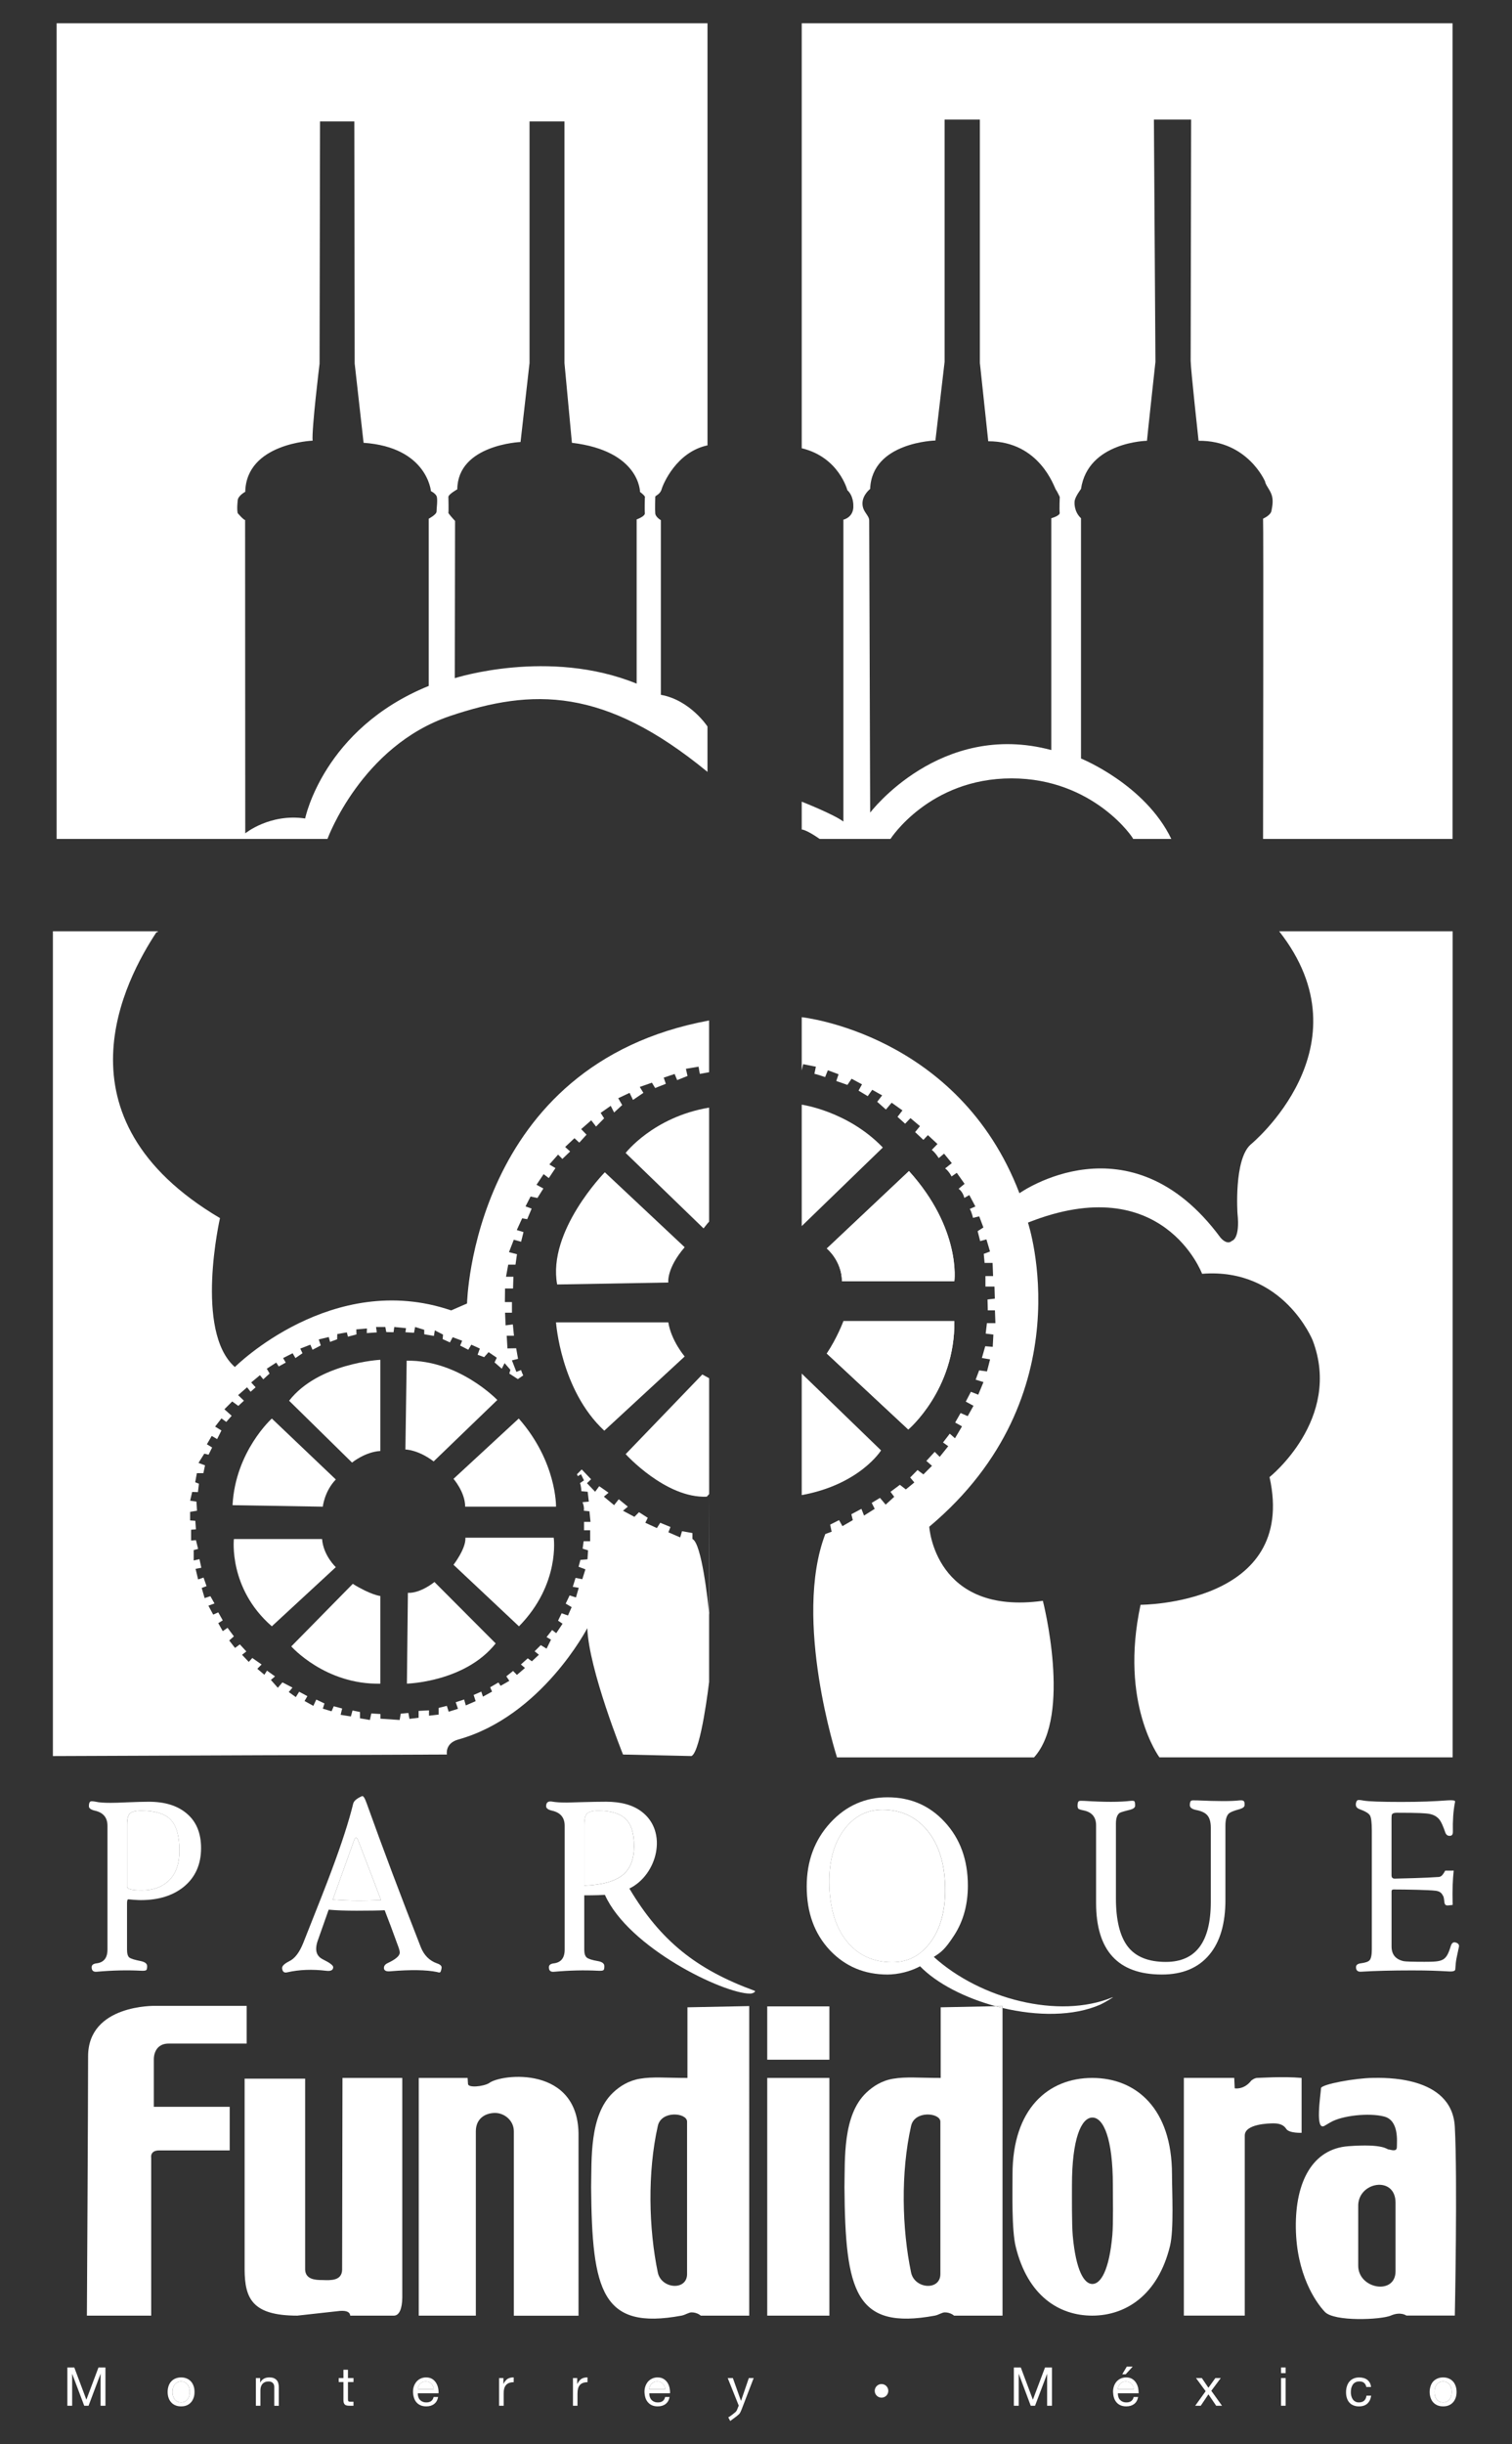 <?xml version="1.0" encoding="utf-8"?>
<!-- Generator: Adobe Illustrator 16.0.0, SVG Export Plug-In . SVG Version: 6.00 Build 0)  -->
<!DOCTYPE svg PUBLIC "-//W3C//DTD SVG 1.1//EN" "http://www.w3.org/Graphics/SVG/1.1/DTD/svg11.dtd">
<svg version="1.1" id="Layer_1" xmlns="http://www.w3.org/2000/svg" xmlns:xlink="http://www.w3.org/1999/xlink" x="0px" y="0px"
	 width="65px" height="105px" viewBox="0 0 65 105" enable-background="new 0 0 65 105" xml:space="preserve">
<rect x="0" y="0" width="65" height="105" fill="#333333" stroke="none"/>
<g>
	<path fill="#FFFFFF" d="M28.494,102.398c-0.03-0.03-0.064-0.054-0.106-0.072c-0.04-0.016-0.085-0.025-0.134-0.025
		c-0.048,0-0.096,0.01-0.136,0.025c-0.042,0.019-0.076,0.044-0.106,0.073c-0.03,0.03-0.052,0.067-0.069,0.109
		c-0.015,0.038-0.028,0.081-0.029,0.127h0.682c-0.002-0.046-0.013-0.089-0.03-0.13C28.547,102.464,28.524,102.428,28.494,102.398z"
		/>
	<path fill="#FFFFFF" d="M39.869,78.64c-0.491-0.6-1.135-0.898-1.936-0.898c-0.67,0-1.214,0.283-1.642,0.851
		c-0.428,0.566-0.64,1.307-0.64,2.216c0,1.09,0.246,1.948,0.743,2.573c0.483,0.606,1.139,0.911,1.967,0.911
		c0.668,0,1.213-0.285,1.637-0.856c0.421-0.567,0.633-1.318,0.633-2.243C40.632,80.115,40.379,79.263,39.869,78.64z"/>
	<path fill="#FFFFFF" d="M48.64,102.398c-0.032-0.03-0.068-0.054-0.108-0.072c-0.039-0.016-0.084-0.025-0.135-0.025
		s-0.096,0.01-0.136,0.025c-0.04,0.019-0.076,0.044-0.105,0.073c-0.029,0.03-0.053,0.067-0.068,0.109
		c-0.019,0.038-0.027,0.081-0.03,0.127h0.684c-0.003-0.046-0.014-0.089-0.031-0.13C48.691,102.464,48.667,102.428,48.64,102.398z"/>
	<path fill="#FFFFFF" d="M15.304,78.949c-0.03,0-0.058,0.033-0.079,0.096l-0.918,2.557c0.342,0.028,0.725,0.044,1.151,0.044
		c0.262,0,0.568-0.008,0.921-0.022c-0.209-0.556-0.538-1.414-0.988-2.578C15.366,78.982,15.336,78.949,15.304,78.949z"/>
	<path fill="#FFFFFF" d="M8.048,102.419c-0.033-0.039-0.074-0.066-0.121-0.09c-0.043-0.019-0.092-0.028-0.142-0.028
		c-0.053,0-0.1,0.01-0.144,0.028c-0.044,0.023-0.084,0.051-0.119,0.09c-0.034,0.037-0.059,0.086-0.079,0.141
		c-0.02,0.057-0.028,0.122-0.028,0.193c0,0.07,0.008,0.136,0.028,0.189c0.02,0.058,0.045,0.106,0.079,0.144
		c0.035,0.039,0.075,0.065,0.119,0.085c0.044,0.021,0.091,0.03,0.144,0.03c0.049,0,0.098-0.009,0.142-0.03
		c0.047-0.02,0.087-0.046,0.121-0.085c0.032-0.037,0.061-0.086,0.078-0.144c0.02-0.054,0.03-0.119,0.03-0.189
		c0-0.071-0.01-0.137-0.03-0.193C8.108,102.505,8.08,102.456,8.048,102.419z"/>
	<path fill="#FFFFFF" d="M26.895,78.135c-0.244-0.233-0.634-0.352-1.168-0.352c-0.237,0-0.402,0.039-0.485,0.115
		c-0.081,0.076-0.125,0.24-0.125,0.488v2.614c0.775-0.028,1.333-0.185,1.672-0.471c0.311-0.263,0.468-0.671,0.468-1.226
		C27.258,78.757,27.138,78.366,26.895,78.135z"/>
	<path fill="#FFFFFF" d="M6.102,81.202c0.497,0,0.887-0.146,1.178-0.438c0.29-0.293,0.434-0.711,0.434-1.253
		c0-0.648-0.13-1.102-0.395-1.361c-0.244-0.242-0.66-0.366-1.246-0.366c-0.239,0-0.402,0.039-0.485,0.115
		c-0.083,0.076-0.125,0.24-0.125,0.488v2.66C5.462,81.149,5.676,81.202,6.102,81.202z"/>
	<path fill="#FFFFFF" d="M62.302,102.419c-0.033-0.039-0.073-0.066-0.119-0.09c-0.046-0.019-0.095-0.028-0.143-0.028
		c-0.053,0-0.1,0.01-0.146,0.028c-0.045,0.023-0.085,0.051-0.117,0.09c-0.035,0.037-0.062,0.086-0.081,0.141
		c-0.02,0.057-0.027,0.122-0.027,0.193c0,0.07,0.008,0.136,0.027,0.189c0.02,0.058,0.046,0.106,0.081,0.144
		c0.032,0.039,0.072,0.065,0.117,0.085c0.046,0.021,0.093,0.03,0.146,0.03c0.048,0,0.097-0.009,0.143-0.03
		c0.046-0.02,0.086-0.046,0.119-0.085c0.035-0.037,0.061-0.086,0.079-0.144c0.02-0.054,0.028-0.119,0.028-0.189
		c0-0.071-0.009-0.137-0.028-0.193C62.362,102.505,62.337,102.456,62.302,102.419z"/>
	<path fill="#FFFFFF" d="M18.545,102.398c-0.031-0.03-0.066-0.054-0.107-0.072c-0.04-0.016-0.084-0.025-0.134-0.025
		c-0.051,0-0.098,0.01-0.138,0.025c-0.04,0.019-0.076,0.044-0.104,0.073c-0.031,0.03-0.053,0.067-0.07,0.109
		c-0.016,0.038-0.027,0.081-0.029,0.127h0.684c-0.005-0.046-0.014-0.089-0.032-0.13C18.599,102.464,18.573,102.428,18.545,102.398z"
		/>
	<path fill="#FFFFFF" d="M38.281,36.038c0,0,1.666-2.601,5.204-2.601c3.539,0,5.269,2.601,5.227,2.601h1.642
		c-1.13-2.345-3.882-3.454-3.882-3.454V22.263c-0.32-0.3-0.277-0.705-0.277-0.705c0-0.191,0.277-0.554,0.277-0.554
		c0.3-2.026,2.836-2.069,2.836-2.069c0-0.065,0.364-3.391,0.364-3.391L49.606,5.136h1.6l-0.02,10.365c0,0.342,0.34,3.434,0.34,3.434
		c2.11-0.021,2.858,1.748,2.858,1.748c0.021,0.151,0.189,0.322,0.276,0.555c0.087,0.235,0.042,0.489,0,0.704
		c-0.041,0.215-0.383,0.341-0.362,0.341c0.021,0,0,13.755,0,13.755h8.146V1h-7.442H34.466v18.256
		c1.599,0.382,1.961,1.801,1.961,1.801c0.268,0.245,0.257,0.649,0.257,0.649c0.032,0.523-0.427,0.618-0.427,0.618v12.968
		c-0.428-0.319-1.791-0.854-1.791-0.854v1.195c0,0,0.191,0,0.768,0.404H38.281z M37.407,21.004c0.075-2.017,2.806-2.081,2.806-2.081
		l0.395-3.379V5.136h1.516v10.451l0.36,3.368c2.218,0,2.837,1.984,2.902,2.069c0.063,0.088,0.172,0.322,0.172,0.322
		s-0.022,0.552-0.003,0.682c0.021,0.128-0.36,0.234-0.36,0.234v9.958c-4.779-1.279-7.787,2.688-7.787,2.688l-0.042-12.545
		c0-0.24-0.289-0.368-0.289-0.736C37.076,21.259,37.407,21.004,37.407,21.004z"/>
	<path fill="#FFFFFF" d="M35.074,45.823l-0.064,0.306c0.092,0.012,0.461,0.14,0.461,0.14l0.118-0.293l0.46,0.172l-0.097,0.289
		l0.478,0.168l0.179-0.265l0.448,0.241l-0.149,0.269l0.395,0.238l0.194-0.273l0.426,0.24L37.71,47.33l0.375,0.333l0.247-0.293
		l0.464,0.33l-0.212,0.277l0.327,0.295l0.229-0.24l0.409,0.345l-0.209,0.254l0.355,0.336l0.195-0.205l0.412,0.382l-0.246,0.253
		c0.163,0.125,0.299,0.353,0.299,0.353l0.23-0.192l0.333,0.407l-0.287,0.227c0.168,0.122,0.276,0.346,0.276,0.346l0.224-0.156
		l0.336,0.473l-0.256,0.211c0.201,0.151,0.243,0.394,0.243,0.394l0.216-0.123l0.261,0.49l-0.24,0.107
		c0.085,0.135,0.137,0.382,0.137,0.382l0.268-0.064l0.18,0.477l-0.248,0.158l0.109,0.428l0.269-0.075l0.154,0.522l-0.269,0.101
		l0.036,0.389h0.344l0.021,0.565h-0.329v0.45h0.389l0.016,0.519l-0.315,0.035l0.012,0.469h0.307l0.02,0.55h-0.365l-0.053,0.448
		l0.331,0.042l-0.028,0.527l-0.322-0.027l-0.144,0.505l0.352,0.061l-0.133,0.517l-0.337-0.046l-0.15,0.4l0.336,0.104l-0.225,0.542
		l-0.316-0.125l-0.22,0.422l0.332,0.179l-0.249,0.444L41.295,60.7l-0.233,0.408l0.294,0.165l-0.302,0.511l-0.224-0.196l-0.29,0.377
		l0.224,0.161l-0.366,0.456l-0.215-0.215l-0.359,0.39l0.241,0.211l-0.369,0.369l-0.252-0.188l-0.316,0.321l0.178,0.213l-0.364,0.299
		l-0.257-0.198l-0.403,0.301l0.16,0.214l-0.368,0.336l-0.244-0.289l-0.356,0.214l0.128,0.256l-0.457,0.289l-0.114-0.289
		l-0.432,0.232l0.063,0.253l-0.446,0.258l-0.146-0.258l-0.383,0.194l0.064,0.304l-0.272,0.099c-1.407,3.677,0.503,9.595,0.503,9.595
		h8.471c1.643-1.813,0.379-6.726,0.379-6.726c-4.649,0.642-4.884-3.182-4.884-3.182c6.717-5.634,4.243-13.065,4.243-13.065
		c5.8-2.304,7.486,2.199,7.486,2.199c3.497-0.276,4.755,2.862,4.755,2.862c1.28,3.373-1.855,5.871-1.855,5.871
		c1.217,5.486-5.545,5.486-5.545,5.486c-0.916,4.248,0.812,6.554,0.812,6.554h12.604V40.005h-7.442H54.99
		c3.904,4.969-1.227,9.163-1.227,9.163c-0.724,0.645-0.564,2.962-0.564,2.962c0.117,1.105-0.235,1.17-0.235,1.17
		c-0.224,0.214-0.501-0.141-0.501-0.141c-3.902-5.28-8.638-1.9-8.638-1.9c-2.622-6.855-9.359-7.563-9.359-7.563v2.289l0.06-0.271
		L35.074,45.823z"/>
	<path fill="#FFFFFF" d="M37.876,62.306l-3.41-3.3v5.219C36.966,63.769,37.876,62.306,37.876,62.306z"/>
	<path fill="#FFFFFF" d="M34.466,47.454v5.216l3.486-3.376C36.443,47.726,34.466,47.454,34.466,47.454z"/>
	<path fill="#FFFFFF" d="M39.076,50.306c2.256,2.495,1.951,4.734,1.951,4.734h-4.83c-0.015-0.895-0.653-1.407-0.653-1.407
		L39.076,50.306z M35.544,58.145c0.456-0.682,0.719-1.394,0.719-1.394h4.765c0.033,2.959-1.981,4.655-1.981,4.655L35.544,58.145z"/>
	<path fill="#FFFFFF" d="M41.027,56.751h-4.765c0,0-0.263,0.712-0.719,1.394l3.502,3.262C39.046,61.406,41.061,59.71,41.027,56.751z
		"/>
	<path fill="#FFFFFF" d="M36.197,55.04h4.83c0,0,0.305-2.239-1.951-4.734l-3.532,3.327C35.544,53.633,36.183,54.146,36.197,55.04z"
		/>
	<polygon fill="#FFFFFF" points="3.713,103.084 3.194,101.701 2.896,101.701 2.896,103.345 3.102,103.345 3.102,101.979 
		3.105,101.979 3.621,103.345 3.807,103.345 4.32,101.979 4.324,101.979 4.324,103.345 4.533,103.345 4.533,101.701 4.233,101.701 	
		"/>
	<path fill="#FFFFFF" d="M8.216,102.309c-0.05-0.056-0.11-0.101-0.181-0.132c-0.072-0.031-0.154-0.049-0.249-0.049
		c-0.094,0-0.177,0.018-0.249,0.049c-0.073,0.031-0.134,0.076-0.183,0.132c-0.05,0.056-0.086,0.121-0.111,0.2
		c-0.024,0.074-0.036,0.155-0.036,0.244c0,0.085,0.012,0.169,0.036,0.242c0.025,0.075,0.062,0.143,0.111,0.197
		c0.048,0.058,0.109,0.102,0.183,0.133c0.072,0.032,0.154,0.046,0.249,0.046c0.095,0,0.177-0.014,0.249-0.046
		c0.071-0.031,0.131-0.075,0.181-0.133c0.049-0.055,0.084-0.122,0.11-0.197c0.026-0.073,0.036-0.157,0.036-0.242
		c0-0.089-0.01-0.17-0.036-0.244C8.3,102.43,8.265,102.364,8.216,102.309z M8.126,102.942c-0.018,0.058-0.046,0.106-0.078,0.144
		c-0.033,0.039-0.074,0.065-0.121,0.085c-0.043,0.021-0.092,0.03-0.142,0.03c-0.053,0-0.1-0.009-0.144-0.03
		c-0.044-0.02-0.084-0.046-0.119-0.085c-0.034-0.037-0.059-0.086-0.079-0.144c-0.02-0.054-0.028-0.119-0.028-0.189
		c0-0.071,0.008-0.137,0.028-0.193c0.02-0.055,0.045-0.104,0.079-0.141c0.035-0.039,0.075-0.066,0.119-0.09
		c0.044-0.019,0.091-0.028,0.144-0.028c0.049,0,0.098,0.01,0.142,0.028c0.047,0.023,0.087,0.051,0.121,0.09
		c0.032,0.037,0.061,0.086,0.078,0.141c0.02,0.057,0.03,0.122,0.03,0.193C8.156,102.823,8.146,102.889,8.126,102.942z"/>
	<path fill="#FFFFFF" d="M11.898,102.25c-0.033-0.039-0.073-0.067-0.126-0.091c-0.052-0.021-0.117-0.031-0.197-0.031
		c-0.176,0-0.306,0.071-0.386,0.217h-0.006v-0.189H11v1.189h0.195v-0.671c0-0.053,0.009-0.104,0.022-0.147
		c0.016-0.047,0.038-0.088,0.066-0.12c0.028-0.033,0.065-0.059,0.11-0.079c0.044-0.017,0.096-0.026,0.156-0.026
		c0.074,0,0.134,0.021,0.177,0.063c0.043,0.042,0.065,0.103,0.065,0.175v0.806h0.195v-0.782c0-0.063-0.006-0.124-0.02-0.176
		C11.952,102.334,11.931,102.288,11.898,102.25z"/>
	<path fill="#FFFFFF" d="M14.959,101.799h-0.195v0.356h-0.203v0.172h0.203v0.76c0,0.054,0.004,0.101,0.015,0.132
		c0.011,0.034,0.028,0.06,0.05,0.079c0.022,0.019,0.052,0.031,0.087,0.038c0.035,0.006,0.079,0.009,0.13,0.009h0.15v-0.173h-0.091
		c-0.029,0-0.055,0-0.074-0.003c-0.02-0.001-0.035-0.007-0.046-0.014c-0.009-0.006-0.016-0.018-0.021-0.03
		c-0.003-0.017-0.005-0.034-0.005-0.057v-0.741h0.238v-0.172h-0.238V101.799z"/>
	<path fill="#FFFFFF" d="M18.834,102.582c-0.016-0.081-0.046-0.154-0.088-0.221c-0.042-0.068-0.098-0.124-0.167-0.168
		c-0.072-0.043-0.16-0.065-0.266-0.065c-0.08,0-0.155,0.017-0.224,0.046c-0.068,0.03-0.127,0.074-0.176,0.128
		c-0.051,0.057-0.088,0.122-0.117,0.197c-0.028,0.074-0.041,0.157-0.041,0.249c0.002,0.09,0.016,0.174,0.04,0.25
		c0.024,0.078,0.06,0.143,0.106,0.197c0.048,0.057,0.108,0.1,0.178,0.13c0.07,0.032,0.152,0.046,0.249,0.046
		c0.133,0,0.245-0.033,0.334-0.102c0.09-0.067,0.146-0.168,0.173-0.301h-0.194c-0.018,0.078-0.052,0.136-0.104,0.175
		c-0.054,0.04-0.122,0.058-0.205,0.058c-0.065,0-0.121-0.009-0.168-0.033c-0.049-0.019-0.086-0.05-0.118-0.085
		c-0.031-0.036-0.052-0.079-0.066-0.126c-0.015-0.046-0.022-0.096-0.019-0.148h0.891C18.857,102.736,18.851,102.661,18.834,102.582z
		 M17.963,102.636c0.002-0.046,0.013-0.089,0.029-0.127c0.017-0.042,0.039-0.079,0.07-0.109c0.028-0.029,0.064-0.055,0.104-0.073
		c0.04-0.016,0.087-0.025,0.138-0.025c0.049,0,0.094,0.01,0.134,0.025c0.041,0.019,0.076,0.042,0.107,0.072
		c0.028,0.029,0.054,0.065,0.07,0.107c0.019,0.041,0.027,0.084,0.032,0.13H17.963z"/>
	<path fill="#FFFFFF" d="M21.645,102.406h-0.003v-0.251h-0.186v1.189h0.197v-0.527c0-0.077,0.006-0.146,0.021-0.205
		c0.017-0.06,0.041-0.111,0.075-0.15c0.033-0.041,0.078-0.074,0.133-0.095c0.056-0.021,0.122-0.033,0.202-0.033v-0.206
		c-0.108-0.003-0.194,0.02-0.265,0.062C21.75,102.237,21.692,102.311,21.645,102.406z"/>
	<path fill="#FFFFFF" d="M24.82,102.406h-0.006v-0.251h-0.183v1.189h0.195v-0.527c0-0.077,0.008-0.146,0.022-0.205
		c0.016-0.06,0.041-0.111,0.074-0.15c0.033-0.041,0.08-0.074,0.133-0.095c0.055-0.021,0.121-0.033,0.201-0.033v-0.206
		c-0.105-0.003-0.192,0.02-0.263,0.062C24.925,102.237,24.867,102.311,24.82,102.406z"/>
	<path fill="#FFFFFF" d="M28.785,102.582c-0.018-0.081-0.045-0.154-0.087-0.221c-0.042-0.068-0.099-0.124-0.17-0.168
		c-0.069-0.043-0.155-0.065-0.262-0.065c-0.084,0-0.157,0.017-0.224,0.046c-0.067,0.03-0.128,0.074-0.179,0.128
		c-0.049,0.057-0.088,0.122-0.115,0.197c-0.028,0.074-0.042,0.157-0.042,0.249c0.003,0.09,0.017,0.174,0.039,0.25
		c0.025,0.078,0.061,0.143,0.109,0.197c0.049,0.057,0.106,0.1,0.175,0.13c0.071,0.032,0.153,0.046,0.249,0.046
		c0.134,0,0.248-0.033,0.335-0.102c0.089-0.067,0.147-0.168,0.172-0.301h-0.192c-0.017,0.078-0.052,0.136-0.104,0.175
		c-0.052,0.04-0.12,0.058-0.204,0.058c-0.064,0-0.122-0.009-0.169-0.033c-0.047-0.019-0.087-0.05-0.118-0.085
		c-0.029-0.036-0.052-0.079-0.066-0.126c-0.015-0.046-0.02-0.096-0.018-0.148h0.89C28.808,102.736,28.8,102.661,28.785,102.582z
		 M27.913,102.636c0.001-0.046,0.014-0.089,0.029-0.127c0.017-0.042,0.04-0.079,0.069-0.109c0.03-0.029,0.064-0.055,0.106-0.073
		c0.041-0.016,0.088-0.025,0.136-0.025c0.049,0,0.094,0.01,0.134,0.025c0.042,0.019,0.077,0.042,0.106,0.072
		c0.031,0.029,0.053,0.065,0.072,0.107c0.017,0.041,0.028,0.084,0.03,0.13H27.913z"/>
	<path fill="#FFFFFF" d="M31.858,103.13h-0.005l-0.348-0.975h-0.221l0.474,1.183l-0.082,0.202c-0.017,0.034-0.05,0.065-0.063,0.081
		c-0.022,0.021-0.267,0.219-0.307,0.219l0.086,0.16c0.054-0.043,0.149-0.108,0.215-0.16c0.027-0.021,0.092-0.067,0.118-0.093
		c0.026-0.023,0.066-0.055,0.089-0.096c0.021-0.041,0.045-0.091,0.068-0.149l0.518-1.347h-0.208L31.858,103.13z"/>
	<polygon fill="#FFFFFF" points="44.403,103.084 43.884,101.701 43.585,101.701 43.585,103.345 43.794,103.345 43.794,101.979 
		43.798,101.979 44.311,103.345 44.496,103.345 45.012,101.979 45.015,101.979 45.015,103.345 45.223,103.345 45.223,101.701 
		44.925,101.701 	"/>
	<polygon fill="#FFFFFF" points="48.44,101.663 48.245,101.992 48.393,101.992 48.694,101.663 	"/>
	<path fill="#FFFFFF" d="M48.929,102.582c-0.019-0.081-0.046-0.154-0.09-0.221c-0.041-0.068-0.098-0.124-0.167-0.168
		c-0.07-0.043-0.157-0.065-0.266-0.065c-0.078,0-0.153,0.017-0.224,0.046c-0.067,0.03-0.126,0.074-0.177,0.128
		c-0.051,0.057-0.088,0.122-0.115,0.197c-0.027,0.074-0.041,0.157-0.041,0.249c0.004,0.09,0.015,0.174,0.039,0.25
		c0.025,0.078,0.061,0.143,0.107,0.197c0.047,0.057,0.106,0.1,0.176,0.13c0.071,0.032,0.153,0.046,0.249,0.046
		c0.135,0,0.246-0.033,0.336-0.102c0.088-0.067,0.146-0.168,0.172-0.301h-0.193c-0.016,0.078-0.052,0.136-0.104,0.175
		c-0.053,0.04-0.122,0.058-0.204,0.058c-0.063,0-0.12-0.009-0.168-0.033c-0.047-0.019-0.087-0.05-0.118-0.085
		c-0.03-0.036-0.054-0.079-0.064-0.126c-0.016-0.046-0.022-0.096-0.02-0.148h0.892C48.95,102.736,48.943,102.661,48.929,102.582z
		 M48.057,102.636c0.003-0.046,0.012-0.089,0.03-0.127c0.016-0.042,0.039-0.079,0.068-0.109c0.029-0.029,0.065-0.055,0.105-0.073
		c0.04-0.016,0.085-0.025,0.136-0.025s0.096,0.01,0.135,0.025c0.04,0.019,0.076,0.042,0.108,0.072
		c0.027,0.029,0.052,0.065,0.069,0.107c0.018,0.041,0.028,0.084,0.031,0.13H48.057z"/>
	<polygon fill="#FFFFFF" points="52.481,102.155 52.248,102.155 51.949,102.572 51.666,102.155 51.415,102.155 51.83,102.72 
		51.381,103.345 51.619,103.345 51.949,102.854 52.283,103.345 52.534,103.345 52.073,102.702 	"/>
	<rect x="55.071" y="101.701" fill="#FFFFFF" width="0.197" height="0.242"/>
	<rect x="55.071" y="102.155" fill="#FFFFFF" width="0.197" height="1.189"/>
	<path fill="#FFFFFF" d="M58.647,103.125c-0.055,0.049-0.131,0.076-0.227,0.076c-0.063,0-0.115-0.011-0.159-0.038
		c-0.045-0.024-0.082-0.058-0.107-0.097c-0.028-0.041-0.05-0.088-0.062-0.139c-0.015-0.053-0.02-0.106-0.02-0.161
		c0-0.061,0.005-0.117,0.018-0.175c0.015-0.056,0.034-0.104,0.062-0.147c0.027-0.043,0.065-0.079,0.115-0.105
		c0.047-0.025,0.105-0.038,0.176-0.038c0.082,0,0.149,0.02,0.199,0.062c0.047,0.041,0.082,0.1,0.095,0.175h0.204
		c-0.008-0.07-0.026-0.132-0.056-0.184c-0.03-0.052-0.067-0.094-0.11-0.126c-0.047-0.035-0.099-0.06-0.158-0.075
		c-0.06-0.017-0.123-0.024-0.189-0.024c-0.093,0-0.176,0.018-0.248,0.051c-0.07,0.032-0.13,0.077-0.176,0.135
		c-0.047,0.058-0.081,0.124-0.104,0.204c-0.024,0.075-0.034,0.16-0.034,0.249c0,0.09,0.01,0.169,0.035,0.243
		c0.022,0.076,0.059,0.141,0.106,0.194c0.046,0.054,0.104,0.094,0.174,0.122c0.07,0.031,0.15,0.045,0.24,0.045
		c0.152,0,0.272-0.039,0.36-0.119c0.089-0.081,0.143-0.194,0.166-0.341h-0.202C58.733,103.001,58.7,103.074,58.647,103.125z"/>
	<path fill="#FFFFFF" d="M62.471,102.309c-0.052-0.056-0.11-0.101-0.184-0.132c-0.07-0.031-0.153-0.049-0.247-0.049
		c-0.095,0-0.178,0.018-0.249,0.049c-0.073,0.031-0.133,0.076-0.185,0.132c-0.047,0.056-0.084,0.121-0.108,0.2
		c-0.023,0.074-0.038,0.155-0.038,0.244c0,0.085,0.015,0.169,0.038,0.242c0.024,0.075,0.062,0.143,0.108,0.197
		c0.052,0.058,0.111,0.102,0.185,0.133c0.071,0.032,0.154,0.046,0.249,0.046c0.094,0,0.177-0.014,0.247-0.046
		c0.073-0.031,0.132-0.075,0.184-0.133c0.048-0.055,0.083-0.122,0.11-0.197c0.024-0.073,0.036-0.157,0.036-0.242
		c0-0.089-0.012-0.17-0.036-0.244C62.554,102.43,62.519,102.364,62.471,102.309z M62.381,102.942
		c-0.019,0.058-0.044,0.106-0.079,0.144c-0.033,0.039-0.073,0.065-0.119,0.085c-0.046,0.021-0.095,0.03-0.143,0.03
		c-0.053,0-0.1-0.009-0.146-0.03c-0.045-0.02-0.085-0.046-0.117-0.085c-0.035-0.037-0.062-0.086-0.081-0.144
		c-0.02-0.054-0.027-0.119-0.027-0.189c0-0.071,0.008-0.137,0.027-0.193c0.02-0.055,0.046-0.104,0.081-0.141
		c0.032-0.039,0.072-0.066,0.117-0.09c0.046-0.019,0.093-0.028,0.146-0.028c0.048,0,0.097,0.01,0.143,0.028
		c0.046,0.023,0.086,0.051,0.119,0.09c0.035,0.037,0.061,0.086,0.079,0.141c0.02,0.057,0.028,0.122,0.028,0.193
		C62.409,102.823,62.4,102.889,62.381,102.942z"/>
	<circle fill="#FFFFFF" cx="37.896" cy="102.705" r="0.292"/>
	<path fill="#FFFFFF" d="M26.896,49.528l3.348,3.24c0.069-0.077,0.16-0.211,0.24-0.287v-4.899l-0.026,0.003
		C28.081,47.991,26.896,49.528,26.896,49.528z"/>
	<path fill="#FFFFFF" d="M21.379,60.14c0,0-1.656-1.727-3.896-1.688l-0.055,3.815c0,0,0.536,0,1.214,0.512L21.379,60.14z"/>
	<path fill="#FFFFFF" d="M17.535,68.424l-0.042,3.901c0,0,2.496-0.063,3.816-1.727l-2.633-2.64
		C18.676,67.959,18.083,68.449,17.535,68.424z"/>
	<path fill="#FFFFFF" d="M19.496,63.527c0,0,0.501,0.574,0.501,1.195h3.906c0,0,0.04-1.919-1.602-3.786L19.496,63.527z"/>
	<path fill="#FFFFFF" d="M20.007,66.055c0.034,0.46-0.511,1.164-0.511,1.164l2.814,2.644c1.782-1.813,1.494-3.808,1.494-3.808
		H20.007z"/>
	<path fill="#FFFFFF" d="M30.485,59.205l-0.293-0.161l-3.295,3.422c0,0,1.722,1.906,3.487,1.827l0.102-0.113"/>
	<path fill="#FFFFFF" d="M30.485,52.481"/>
	<path fill="#FFFFFF" d="M23.903,56.804c0,0,0.199,2.916,2.075,4.655l3.456-3.188c0,0-0.576-0.672-0.704-1.467H23.903z"/>
	<path fill="#FFFFFF" d="M15.166,68.038l-2.644,2.688c0,0,1.461,1.652,3.828,1.6l0-3.765C16.35,68.561,15.944,68.519,15.166,68.038z
		"/>
	<path fill="#FFFFFF" d="M13.846,66.113h-3.791c0,0-0.241,2.123,1.631,3.749l2.751-2.541C14.437,67.321,13.901,66.825,13.846,66.113
		z"/>
	<path fill="#FFFFFF" d="M14.437,63.555l-2.751-2.618c0,0-1.569,1.41-1.689,3.722l3.88,0.064
		C13.877,64.723,13.948,64.058,14.437,63.555z"/>
	<path fill="#FFFFFF" d="M16.35,62.33v-3.917c0,0-2.658,0.134-3.921,1.759l2.705,2.657C15.133,62.829,15.692,62.37,16.35,62.33z"/>
	<path fill="#FFFFFF" d="M23.952,55.178l4.778-0.084c0,0-0.085-0.6,0.704-1.516l-3.433-3.22
		C26.001,50.358,23.528,52.875,23.952,55.178z"/>
	<path fill="#FFFFFF" d="M19.212,75.37c0,0-0.093-0.48,0.481-0.642c3.594-1.001,5.555-4.787,5.555-4.787
		c0.064,1.781,1.535,5.429,1.535,5.429l2.945,0.065c0.41-0.205,0.756-3.184,0.756-3.184v-2.965
		c-0.051-0.498-0.322-3.001-0.717-3.174v-0.257l-0.447-0.078l-0.08,0.266l-0.505-0.219l0.088-0.229l-0.44-0.18l-0.144,0.227
		l-0.496-0.227l0.104-0.214l-0.377-0.241l-0.198,0.2l-0.49-0.263l0.208-0.176L26.6,64.404l-0.2,0.254l-0.44-0.365l0.201-0.17
		l-0.401-0.28l-0.176,0.239l-0.35-0.368l0.176-0.169l-0.402-0.422l-0.205,0.208l0.037,0.08l0.137-0.08l0.128,0.263l-0.168,0.113
		c0,0,0.048,0.151,0.056,0.351l0.271,0.024l0.049,0.424l-0.272,0.024c0,0,0.088,0.192,0.057,0.368l0.242,0.023l0.046,0.455h-0.279
		v0.361h0.264v0.472H25.09l-0.043,0.318l0.233,0.072l-0.024,0.385l-0.304,0.026l-0.08,0.294l0.295,0.111l-0.135,0.424l-0.289-0.057
		l-0.12,0.385l0.257,0.041l-0.12,0.414l-0.273-0.087l-0.168,0.352l0.256,0.151l-0.158,0.36l-0.273-0.096l-0.153,0.318l0.193,0.131
		l-0.271,0.406l-0.177-0.136l-0.239,0.304l0.19,0.111l-0.19,0.386l-0.249-0.152l-0.265,0.264l0.184,0.15l-0.303,0.281l-0.177-0.127
		l-0.294,0.263l0.175,0.151l-0.345,0.297l-0.166-0.169l-0.291,0.231l0.131,0.193l-0.376,0.214l-0.095-0.144l-0.354,0.208
		l0.081,0.186l-0.392,0.216l-0.071-0.216l-0.329,0.143l0.087,0.266l-0.423,0.183l-0.073-0.254l-0.361,0.118l0.098,0.281
		l-0.401,0.126L19.21,73.28l-0.352,0.087v0.287l-0.416,0.047v-0.23l-0.446,0.025v0.295l-0.393,0.047l-0.048-0.254l-0.328,0.031
		l-0.046,0.271l-0.825-0.055v-0.201l-0.393-0.025l-0.062,0.281l-0.425-0.072v-0.271l-0.321-0.065l-0.071,0.256l-0.44-0.07
		l0.065-0.272l-0.36-0.096l-0.095,0.216l-0.376-0.113l0.07-0.223l-0.351-0.167L13.47,73.28l-0.377-0.209l0.12-0.209l-0.352-0.19
		l-0.144,0.231l-0.303-0.217l0.16-0.191l-0.433-0.224l-0.198,0.232l-0.297-0.337l0.177-0.152l-0.345-0.247l-0.113,0.177
		l-0.303-0.257l0.184-0.184l-0.399-0.28l-0.153,0.169l-0.288-0.306l0.184-0.144l-0.279-0.303l-0.208,0.152l-0.249-0.32l0.201-0.177
		l-0.273-0.367l-0.206,0.144l-0.193-0.344l0.193-0.12l-0.193-0.343L9.165,69.36l-0.206-0.384l0.262-0.095l-0.176-0.313L8.797,68.65
		l-0.126-0.435l0.208-0.079L8.75,67.768l-0.233,0.08l-0.109-0.455l0.247-0.046l-0.08-0.369l-0.248,0.056v-0.448l0.19-0.048
		L8.423,66.16l-0.208,0.018v-0.465l0.208-0.016L8.397,65.33l-0.223-0.016v-0.368l0.295-0.048l-0.024-0.393l-0.271-0.04l0.087-0.375
		l0.249,0.007l0.041-0.36l-0.159-0.063l0.071-0.39h0.28l0.071-0.336l-0.281-0.105l0.25-0.398l0.183,0.046l0.153-0.311l-0.225-0.137
		l0.208-0.359l0.232,0.136l0.185-0.369l-0.271-0.168l0.271-0.352l0.208,0.151l0.232-0.263l-0.312-0.28l0.335-0.336l0.263,0.191
		l0.241-0.223l-0.249-0.24l0.384-0.336l0.152,0.192l0.216-0.192l-0.191-0.208l0.377-0.312l0.143,0.177l0.271-0.248l-0.12-0.208
		l0.407-0.263l0.093,0.147l0.012,0.021l0.303-0.168l-0.113-0.194l0.409-0.207l0.121,0.207l0.303-0.207l-0.095-0.2l0.432-0.167
		l0.095,0.218l0.354-0.187l-0.088-0.257l0.431-0.103l0.057,0.208l0.303-0.111l0.007-0.226l0.411-0.071l0.046,0.184l0.368-0.096
		l-0.008-0.216l0.457-0.04l-0.007,0.199l0.431-0.031l-0.032-0.232h0.399l0.041,0.218l0.312,0.008l0.032-0.226l0.504,0.051
		l-0.024,0.175l0.368,0.022l0.047-0.248l0.393,0.121v0.192l0.415,0.071l0.04-0.239l0.353,0.182l-0.017,0.194l0.312,0.142
		l0.119-0.223l0.408,0.151l-0.087,0.208l0.35,0.179l0.131-0.218l0.366,0.167l-0.096,0.265l0.281,0.104l0.191-0.215l0.352,0.239
		l-0.096,0.201l0.311,0.271l0.121-0.239l0.25,0.287l-0.048,0.16l0.368,0.239l0.232-0.16c0,0-0.032-0.047-0.095-0.23l-0.2,0.08
		l-0.192-0.496l0.263-0.064l-0.08-0.455l-0.375,0.007l-0.032-0.544h0.312l-0.048-0.487l-0.312,0.039l-0.023-0.542h0.296v-0.457
		h-0.304l0.007-0.583h0.344l0.016-0.505h-0.318l0.095-0.52h0.313l0.063-0.448l-0.344-0.088l0.208-0.535l0.313,0.088l0.104-0.416
		l-0.289-0.087l0.231-0.504l0.216,0.038l0.192-0.454l-0.263-0.097l0.216-0.423l0.295,0.063l0.256-0.408l-0.295-0.16l0.305-0.456
		l0.224,0.168l0.286-0.429l-0.263-0.156l0.376-0.423l0.184,0.186l0.333-0.32l-0.214-0.194l0.4-0.377l0.208,0.191l0.311-0.342
		l-0.23-0.239l0.433-0.378l0.207,0.268l0.347-0.353l-0.15-0.234l0.433-0.303L26.4,47.79l0.347-0.32l-0.17-0.294l0.489-0.229
		l0.146,0.303l0.447-0.303l-0.155-0.255l0.522-0.182l0.138,0.229l0.459-0.181l-0.09-0.266l0.468-0.156l0.111,0.262l0.444-0.177
		l-0.069-0.308l0.544-0.091l0.053,0.309l0.399-0.07v-2.223C20.29,45.714,20.078,55.995,20.078,55.995l-0.683,0.297
		c-5.119-1.747-9.298,2.432-9.298,2.432c-1.748-1.535-0.64-6.397-0.64-6.397c-7.293-4.309-4.051-10.28-2.729-12.284h0.054v-0.037
		l0,0H2.274v35.43L19.212,75.37z"/>
	<path fill="#FFFFFF" d="M19.339,30.761c3.552-1.199,6.639-1.247,11.075,2.398v-1.951c0,0-0.743-1.136-2.004-1.36v-7.503
		c0,0-0.225-0.127-0.241-0.288c-0.016-0.16,0-0.671,0-0.719c0-0.047,0.208-0.095,0.273-0.32c0.064-0.224,0.635-1.6,1.973-1.887V1
		h-7.442H2.434v35.038h11.644C14.077,36.038,15.531,32.048,19.339,30.761z M19.276,21.339c0.016-0.112,0.383-0.32,0.383-0.32
		c0.018-1.919,2.719-2.032,2.719-2.032l0.386-3.392V5.216h1.502v10.38l0.32,3.425c2.928,0.35,2.928,2.111,2.928,2.111
		c0.271,0.207,0.208,0.24,0.208,0.24s-0.017,0.526,0,0.67c0.015,0.144-0.353,0.271-0.353,0.271v7.055
		c-3.774-1.537-7.817-0.236-7.817-0.236l0.011-6.754c-0.079-0.08-0.303-0.337-0.288-0.351
		C19.292,22.011,19.276,21.339,19.276,21.339z M10.543,35.799l-0.006-13.458c-0.085-0.021-0.319-0.298-0.319-0.298
		c-0.043-0.192,0-0.532,0-0.532c0-0.214,0.325-0.384,0.325-0.384c0.047-2.091,2.896-2.197,2.896-2.197
		c-0.044-0.511,0.299-3.306,0.299-3.306l0.02-10.408h1.474l0.015,10.398l0.383,3.407c2.737,0.191,2.896,2.078,2.896,2.078
		s0.175,0.081,0.24,0.208c0.062,0.128,0,0.543,0,0.671c0,0.128-0.336,0.305-0.336,0.305v7.183c-4.528,1.838-5.312,5.694-5.312,5.694
		C11.598,34.935,10.543,35.799,10.543,35.799z"/>
	<path fill="#FFFFFF" d="M30.494,69.372l-0.009-5.192v5.107C30.491,69.341,30.494,69.372,30.494,69.372z"/>
	<path fill="#FFFFFF" d="M32.436,85.517c-2.486-0.909-4.04-2.136-5.379-4.391c1.199-0.582,1.679-2.452,0.513-3.313
		c-0.37-0.277-0.875-0.416-1.517-0.416c-0.307,0-0.643,0.007-1.006,0.017c-0.361,0.01-0.587,0.019-0.676,0.019
		c-0.268,0-0.468-0.013-0.6-0.035c-0.042-0.01-0.08-0.012-0.113-0.012c-0.12,0-0.18,0.069-0.18,0.206
		c0,0.088,0.089,0.154,0.265,0.192c0.354,0.083,0.532,0.298,0.532,0.648v5.317c0,0.359-0.157,0.556-0.472,0.593
		c-0.137,0.017-0.206,0.07-0.206,0.167c0,0.141,0.068,0.203,0.206,0.194c0.685-0.061,1.317-0.075,1.897-0.045
		c0.131,0.007,0.211,0,0.239-0.024c0.03-0.019,0.042-0.079,0.042-0.171c0-0.111-0.088-0.183-0.264-0.216
		c-0.252-0.043-0.416-0.095-0.487-0.151c-0.075-0.058-0.113-0.175-0.113-0.347v-2.331c0.027,0,0.494,0.005,0.887-0.02
		c1.02,2.276,5.092,4.243,6.242,4.243C32.374,85.642,32.515,85.546,32.436,85.517z M26.79,80.53
		c-0.34,0.286-0.897,0.442-1.672,0.471v-2.614c0-0.248,0.044-0.412,0.125-0.488c0.083-0.076,0.248-0.115,0.485-0.115
		c0.534,0,0.924,0.118,1.168,0.352c0.243,0.231,0.363,0.622,0.363,1.17C27.258,79.859,27.1,80.268,26.79,80.53z"/>
	<path fill="#FFFFFF" d="M43.097,86.257c1.479,0.352,3.055,0.366,4.217-0.15c0.14-0.062,0.663-0.37,0.5-0.304
		c-2.305,0.944-5.669,0.071-7.67-1.739c0.312-0.202,0.47-0.305,0.871-0.921c0.412-0.632,0.593-1.357,0.593-2.142
		c0-1.105-0.332-2.018-0.994-2.732c-0.652-0.709-1.47-1.062-2.457-1.062c-0.966,0-1.786,0.363-2.456,1.088
		c-0.682,0.739-1.021,1.655-1.021,2.741c0,1.125,0.333,2.041,1.005,2.751c0.657,0.689,1.481,1.034,2.472,1.034
		c0.036,0,0.088-0.002,0.157-0.006c0.529-0.034,0.984-0.208,1.238-0.349c0.725,0.744,1.932,1.358,3.248,1.715l0.297-0.005V86.257z
		 M38.362,84.292c-0.828,0-1.483-0.305-1.967-0.911c-0.497-0.625-0.743-1.483-0.743-2.573c0-0.909,0.212-1.649,0.64-2.216
		c0.428-0.567,0.972-0.851,1.642-0.851c0.801,0,1.444,0.299,1.936,0.898c0.51,0.623,0.763,1.476,0.763,2.553
		c0,0.925-0.212,1.676-0.633,2.243C39.575,84.007,39.03,84.292,38.362,84.292z"/>
	<path fill="#FFFFFF" d="M62.602,83.453c-0.114-0.042-0.188-0.003-0.235,0.149c-0.198,0.645-0.333,0.672-1.129,0.672
		c-0.512,0-0.811-0.01-0.896-0.027c-0.347-0.077-0.52-0.289-0.52-0.635v-2.367c0-0.052,0.029-0.078,0.087-0.078
		c0.529,0,1.551,0.018,1.813,0.055c0.137,0.018,0.231,0.073,0.282,0.165c0.049,0.089,0.059,0.049,0.091,0.335
		c0.014,0.134,0.104,0.142,0.198,0.127c0.193-0.031,0.157,0.021,0.154-0.123c-0.014-0.533,0.006-0.981,0.046-1.369v-0.001
		l-0.363,0.002l-0.067,0.11c-0.056,0.09-0.115,0.153-0.211,0.162c-0.549,0.041-1.597,0.065-1.892,0.071
		c-0.092,0.001-0.139-0.046-0.139-0.14v-2.459c0-0.091,0.007-0.146,0.025-0.169c0.027-0.039,0.093-0.061,0.2-0.061
		c0.927,0,1.257,0.019,1.411,0.05c0.191,0.038,0.339,0.126,0.44,0.266c0.068,0.093,0.146,0.271,0.234,0.527
		c0.035,0.102,0.101,0.149,0.188,0.149c0.095,0,0.141-0.056,0.14-0.172c-0.01-0.467,0.015-0.884,0.086-1.249
		c0.003-0.019,0.009-0.036,0.009-0.055c0-0.047-0.103-0.063-0.311-0.05c-0.62,0.045-1.15,0.068-2.012,0.068
		c-0.864,0-1.398-0.021-1.603-0.056c-0.136-0.026-0.221-0.034-0.254-0.022c-0.034,0.007-0.061,0.046-0.079,0.114
		c-0.031,0.135,0.016,0.226,0.146,0.273c0.246,0.09,0.399,0.179,0.451,0.27c0.055,0.091,0.082,0.307,0.082,0.652v5.109
		c0,0.235-0.033,0.393-0.1,0.466c-0.055,0.06-0.179,0.101-0.372,0.127c-0.137,0.017-0.208,0.07-0.208,0.167
		c0,0.136,0.071,0.201,0.208,0.194c0.614-0.038,1.349-0.056,2.199-0.056c0.772,0,1.071,0.017,1.568,0.043
		c0.19,0.013,0.288-0.017,0.293-0.086c0.026-0.451,0.064-0.506,0.152-0.946C62.742,83.551,62.701,83.49,62.602,83.453z"/>
	<path fill="#FFFFFF" d="M49.948,84.82c0.893,0,1.572-0.286,2.044-0.855c0.459-0.55,0.688-1.334,0.688-2.352v-3.182
		c0-0.25,0.045-0.422,0.134-0.514c0.065-0.068,0.227-0.135,0.474-0.2c0.143-0.042,0.216-0.1,0.216-0.173
		c0-0.051-0.001-0.091-0.005-0.113c-0.012-0.076-0.081-0.105-0.211-0.092c-0.336,0.041-0.946,0.041-1.838,0
		c-0.131-0.003-0.205-0.001-0.223,0.007c-0.054,0.018-0.077,0.086-0.077,0.198c0,0.102,0.088,0.17,0.264,0.207
		c0.225,0.043,0.378,0.114,0.47,0.21c0.112,0.113,0.167,0.297,0.167,0.55v3.194c0,1.718-0.644,2.574-1.932,2.574
		c-0.752,0-1.297-0.22-1.636-0.659c-0.338-0.439-0.51-1.134-0.51-2.075v-3.207c0-0.228,0.054-0.381,0.153-0.455
		c0.04-0.031,0.196-0.076,0.466-0.143c0.137-0.038,0.206-0.095,0.206-0.172c0-0.104-0.012-0.166-0.031-0.19
		c-0.02-0.021-0.078-0.026-0.175-0.017c-0.454,0.054-1.111,0.054-1.973,0c-0.129-0.007-0.202-0.004-0.225,0.006
		c-0.049,0.019-0.071,0.086-0.071,0.201c0,0.066,0.015,0.109,0.038,0.132c0.029,0.022,0.104,0.048,0.225,0.071
		c0.354,0.074,0.534,0.287,0.534,0.639v3.329C47.12,83.793,48.061,84.82,49.948,84.82z"/>
	<path fill="#FFFFFF" d="M5.51,81.591c0.017,0,0.097,0.005,0.237,0.019c0.144,0.01,0.244,0.014,0.306,0.014
		c0.757,0,1.373-0.19,1.845-0.57c0.498-0.407,0.746-0.962,0.746-1.664c0-0.647-0.206-1.147-0.624-1.492
		c-0.396-0.335-0.936-0.5-1.622-0.5c-0.223,0-0.519,0.008-0.885,0.023c-0.367,0.019-0.619,0.024-0.76,0.024
		c-0.276,0-0.49-0.013-0.639-0.048c-0.113-0.021-0.188-0.026-0.219-0.012c-0.05,0.023-0.074,0.092-0.074,0.206
		c0,0.088,0.09,0.154,0.266,0.192c0.354,0.083,0.533,0.298,0.533,0.648v5.317c0,0.359-0.157,0.556-0.472,0.593
		c-0.138,0.017-0.208,0.07-0.208,0.167c0,0.141,0.07,0.203,0.208,0.194c0.684-0.061,1.314-0.075,1.896-0.045
		c0.131,0.007,0.212,0,0.239-0.024c0.029-0.019,0.043-0.079,0.043-0.171c0-0.104-0.088-0.178-0.265-0.216
		c-0.274-0.055-0.445-0.105-0.505-0.16c-0.063-0.051-0.095-0.166-0.095-0.338v-1.985C5.462,81.647,5.479,81.591,5.51,81.591z
		 M5.462,78.387c0-0.248,0.043-0.412,0.125-0.488c0.083-0.076,0.246-0.115,0.485-0.115c0.586,0,1.001,0.124,1.246,0.366
		c0.264,0.26,0.395,0.713,0.395,1.361c0,0.542-0.144,0.96-0.434,1.253c-0.291,0.292-0.681,0.438-1.178,0.438
		c-0.426,0-0.639-0.053-0.639-0.155V78.387z"/>
	<path fill="#FFFFFF" d="M18.921,84.724c0.023-0.017,0.044-0.076,0.062-0.178c0.016-0.087-0.049-0.156-0.196-0.204
		c-0.326-0.115-0.556-0.348-0.695-0.692c-0.858-2.189-1.634-4.247-2.324-6.171c-0.083-0.236-0.15-0.343-0.204-0.322
		c-0.228,0.101-0.354,0.208-0.38,0.322c-0.182,0.748-0.493,1.711-0.936,2.892c-0.18,0.491-0.585,1.52-1.208,3.085
		c-0.165,0.415-0.364,0.677-0.602,0.792c-0.219,0.111-0.323,0.213-0.309,0.311c0.016,0.146,0.09,0.2,0.224,0.166
		c0.513-0.116,1.069-0.137,1.669-0.065c0.197,0.025,0.297-0.025,0.303-0.149c0.007-0.077-0.14-0.191-0.44-0.339
		c-0.197-0.096-0.293-0.249-0.293-0.455c0-0.104,0.021-0.22,0.067-0.35c0.202-0.568,0.356-1.015,0.47-1.331
		c0.334,0.03,0.736,0.044,1.209,0.044c0.572,0,0.972-0.008,1.199-0.021c0.156,0.398,0.354,0.924,0.591,1.581
		c0.038,0.104,0.057,0.183,0.057,0.237c0,0.142-0.173,0.29-0.519,0.453c-0.122,0.057-0.173,0.136-0.158,0.239
		c0.017,0.09,0.106,0.128,0.273,0.112c0.88-0.073,1.549-0.062,2.005,0.031C18.857,84.735,18.903,84.74,18.921,84.724z
		 M15.458,81.646c-0.426,0-0.81-0.016-1.151-0.044l0.918-2.557c0.021-0.062,0.048-0.096,0.079-0.096
		c0.033,0,0.062,0.033,0.087,0.096c0.45,1.164,0.779,2.022,0.988,2.578C16.026,81.638,15.72,81.646,15.458,81.646z"/>
	<path fill="#FFFFFF" d="M6.613,88.475c0,0-0.035-0.688,0.64-0.688c0.674,0,3.351,0,3.351,0v-1.62H6.67c0,0-2.883-0.07-2.883,2.168
		c0,2.237-0.052,11.139-0.052,11.139H6.5v-6.778c0,0-0.067-0.32,0.342-0.32c0.412,0,3.032,0,3.032,0v-1.874H6.613V88.475z"/>
	<path fill="#FFFFFF" d="M14.708,97.507c-0.016,0.467-0.477,0.452-0.833,0.438c-0.343,0.003-0.74-0.036-0.757-0.445v-8.206h-0.034
		h-2.568v8.198c0.008,1.239,0.321,1.982,2.265,1.982l1.827-0.202c0.314-0.024,0.437,0.062,0.448,0.202h1.876
		c0.234,0,0.356-0.3,0.362-0.772v-9.439h-2.571L14.708,97.507z"/>
	<path fill="#FFFFFF" d="M24.87,99.477v-7.708c0.046-3.064-3.324-2.687-3.843-2.285c-0.241,0.15-0.923,0.22-0.908,0.027
		l-0.016-0.248h-2.101v10.211h2.454v-7.919c0-0.56,0.421-0.792,0.837-0.788c0.402,0.005,0.797,0.333,0.797,0.788v7.922H24.87z"/>
	<path fill="#FFFFFF" d="M32.208,86.176l-2.655,0.053v3.034c-0.94,0-1.478-0.06-2.045,0.034c-0.486,0.08-0.872,0.328-1.157,0.6
		c-1.02,0.97-0.912,2.862-0.939,4.056c0.037,4.484,0.462,6.152,3.884,5.521c0.166-0.03,0.311-0.14,0.434-0.14
		c0.249,0,0.395,0.14,0.395,0.14h2.083V86.176z M29.537,97.698c-0.011,0.715-1.108,0.63-1.258-0.075
		c-0.391-1.873-0.452-4.296,0-6.298c0.146-0.67,1.23-0.574,1.258-0.197V97.698z"/>
	<path fill="#FFFFFF" d="M42.8,86.181l-2.36,0.048v3.034c-0.938,0-1.477-0.06-2.043,0.034c-0.488,0.08-0.871,0.328-1.156,0.6
		c-1.021,0.97-0.913,2.862-0.938,4.056c0.033,4.484,0.459,6.152,3.883,5.521c0.164-0.03,0.308-0.14,0.432-0.14
		c0.246,0,0.396,0.14,0.396,0.14h2.084V86.257C42.997,86.234,42.897,86.207,42.8,86.181z M40.426,97.698
		c-0.012,0.715-1.109,0.63-1.259-0.075c-0.392-1.873-0.452-4.296,0-6.298c0.147-0.67,1.229-0.574,1.259-0.197V97.698z"/>
	<path fill="#FFFFFF" d="M43.097,86.176L42.8,86.181c0.098,0.026,0.197,0.054,0.297,0.076V86.176z"/>
	<rect x="32.983" y="86.189" fill="#FFFFFF" width="2.672" height="2.291"/>
	<rect x="32.983" y="89.263" fill="#FFFFFF" width="2.672" height="10.211"/>
	<path fill="#FFFFFF" d="M46.954,89.263c-1.89,0-3.426,1.319-3.426,4.14c0,0.715-0.043,2.392,0.138,3.113
		c0.521,2.124,1.875,2.958,3.288,2.958c1.419,0,2.825-0.86,3.345-2.997c0.172-0.713,0.084-2.368,0.084-3.074
		C50.383,90.582,48.847,89.263,46.954,89.263z M47.819,96.017c-0.132,1.493-0.493,2.097-0.857,2.097
		c-0.362,0-0.708-0.584-0.845-2.071c-0.044-0.504-0.034-1.678-0.034-2.179c0-1.973,0.395-2.899,0.879-2.899
		c0.485,0,0.879,0.927,0.879,2.899C47.841,94.356,47.863,95.517,47.819,96.017z"/>
	<path fill="#FFFFFF" d="M55.955,91.621v-2.184v-0.175c-0.821-0.07-1.776,0-1.904,0c-0.127,0-0.261,0.116-0.261,0.116
		c-0.319,0.411-0.71,0.331-0.71,0.331l-0.021-0.447h-2.166v10.211h2.619c0,0,0-7.332,0-7.737c0-0.016,0-0.021,0-0.021
		s0,0.006,0,0.021c0-0.495,1.026-0.523,1.246-0.521c0.219,0.002,0.42,0.051,0.54,0.241C55.42,91.642,55.955,91.621,55.955,91.621z"
		/>
	<path fill="#FFFFFF" d="M62.542,91.364c-0.119-2.231-3.115-2.105-3.527-2.102c-0.757,0.007-2.215,0.274-2.225,0.441
		c-0.02,0.323-0.268,1.864,0.153,1.615l0.241-0.142c0.508-0.302,1.669-0.423,2.317-0.256c0.651,0.165,0.549,1.084,0.549,1.314
		c0,0.229-0.281,0.101-0.358,0.101c-0.074,0-0.202-0.255-1.732-0.14c-1.527,0.115-2.28,1.519-2.253,3.509
		c0.026,1.992,0.848,3.188,1.248,3.609c0.4,0.426,2.411,0.34,2.835,0.158c0.424-0.184,0.67,0,0.67,0h2.082
		C62.542,99.474,62.662,93.601,62.542,91.364z M59.993,97.563c0.005,1.048-1.61,0.771-1.604-0.24v-2.532
		c-0.038-1.07,1.609-1.355,1.604-0.163V97.563z"/>
</g>
</svg>
